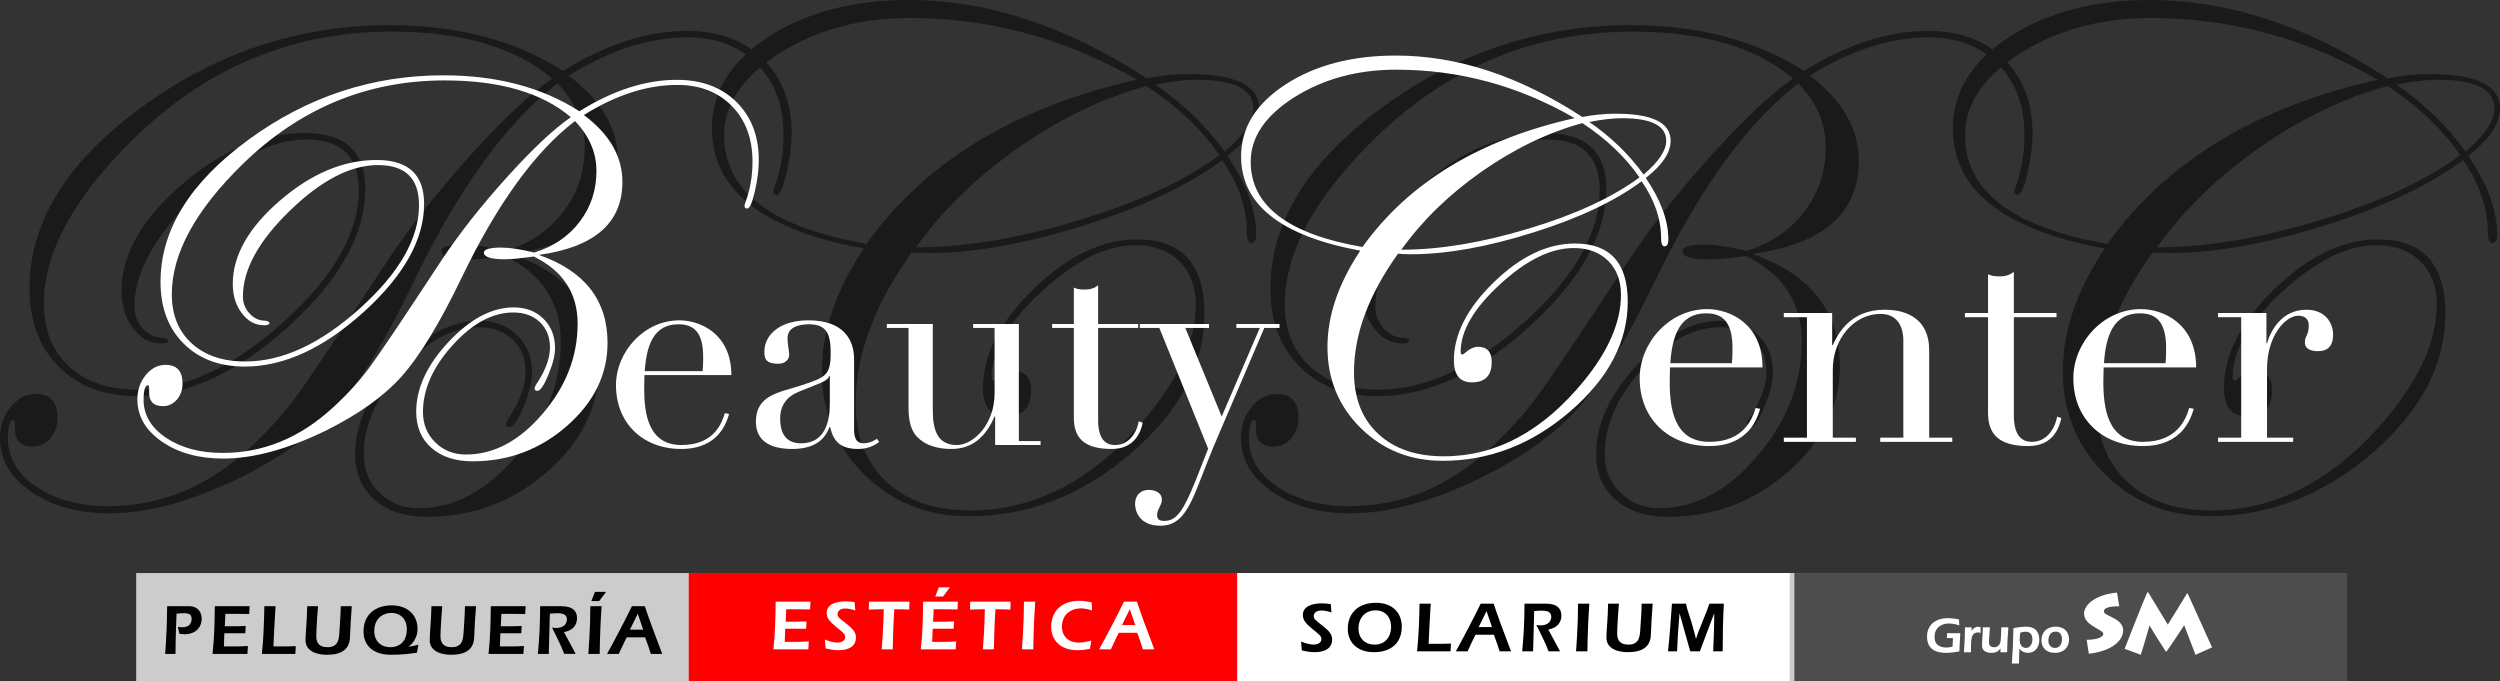 <?xml version="1.0" encoding="UTF-8"?>
<!DOCTYPE svg PUBLIC "-//W3C//DTD SVG 1.1//EN" "http://www.w3.org/Graphics/SVG/1.1/DTD/svg11.dtd">
<!-- Creator: CorelDRAW X8 -->
<svg xmlns="http://www.w3.org/2000/svg" xml:space="preserve" width="161.409mm" height="43.984mm" version="1.1" style="shape-rendering:geometricPrecision; text-rendering:geometricPrecision; image-rendering:optimizeQuality; fill-rule:evenodd; clip-rule:evenodd"
viewBox="0 0 155573 42394"
 xmlns:xlink="http://www.w3.org/1999/xlink">
 <rect x="0" y="0" width="155573" height="42394" fill="#333333" stroke="none"/>
 <defs>
  <style type="text/css">
   <![CDATA[
    .fil4 {fill:#4D4D4D}
    .fil2 {fill:#CCCCCC}
    .fil3 {fill:red}
    .fil5 {fill:white}
    .fil6 {fill:black;fill-rule:nonzero}
    .fil0 {fill:#1A1A1A;fill-rule:nonzero}
    .fil1 {fill:white;fill-rule:nonzero}
   ]]>
  </style>
 </defs>
 <g id="Capa_x0020_1">
  <path class="fil0" d="M49260 8277c0,761 -104,1588 -313,2491 -209,902 -410,1357 -604,1357 -142,0 -216,-75 -216,-216 0,-45 15,-112 45,-202 387,-1014 589,-2110 589,-3296 0,-1827 -545,-3303 -1641,-4414 -1089,-1111 -2528,-1670 -4317,-1670 -2402,0 -4870,797 -7413,2386 2036,1514 3058,3281 3058,5302 0,3251 -2207,5175 -6622,5786 3632,1268 5444,3594 5444,6972 0,2506 -1067,4691 -3199,6570 -2141,1879 -4631,2819 -7487,2819 -1372,0 -2461,-351 -3266,-1059 -813,-701 -1216,-1663 -1216,-2871 0,-1864 858,-3706 2565,-5533 1716,-1827 3431,-2737 5168,-2737 962,0 1745,298 2356,902 612,604 918,1380 918,2327 0,567 -179,1275 -530,2118 -350,842 -641,1267 -857,1267 -157,0 -239,-59 -239,-179 0,-59 30,-141 90,-261 753,-1111 1133,-2110 1133,-2997 0,-828 -268,-1499 -805,-2014 -537,-507 -1238,-760 -2111,-760 -1633,0 -3236,865 -4802,2595 -1566,1730 -2349,3497 -2349,5302 0,962 328,1767 977,2401 649,641 1462,962 2431,962 2215,0 4243,-1082 6085,-3244 1842,-2155 2766,-4534 2766,-7129 0,-2416 -1156,-4191 -3475,-5324l-1260 157c-343,37 -693,59 -1044,59 -1096,0 -1648,-171 -1648,-529 0,-261 463,-396 1380,-396 656,0 1528,135 2610,396 1521,-470 2721,-1283 3601,-2446 888,-1163 1328,-2506 1328,-4019 0,-1462 -567,-2774 -1700,-3960 -3192,2446 -6190,6599 -9001,12453 -1730,3594 -3318,6197 -4765,7815 -1394,1558 -3385,2975 -5958,4258 -3042,1484 -5764,2229 -8150,2229 -1954,0 -3572,-447 -4870,-1342 -1297,-895 -1946,-2013 -1946,-3356 0,-738 224,-1379 664,-1923 440,-537 962,-806 1573,-806 895,0 1342,492 1342,1484 0,492 -149,917 -447,1268 -298,343 -671,522 -1104,522 -760,0 -1126,-395 -1096,-1178 15,-321 -15,-485 -89,-485 -232,0 -351,388 -351,1156 0,1208 597,2215 1782,3012 1186,798 2685,1201 4489,1201 3192,0 6085,-1178 8673,-3535 1126,-1021 2103,-2088 2930,-3199 828,-1111 2730,-3944 5705,-8478 1439,-2170 3176,-4377 5197,-6614 2029,-2245 3721,-3841 5093,-4788 -2296,-1946 -5637,-2915 -10007,-2915 -6144,0 -11491,2222 -16032,6659 -3729,3646 -5593,7076 -5593,10290 0,1633 522,2931 1574,3893 1051,962 2468,1439 4257,1439 2931,0 5959,-1402 9083,-4213 3124,-2812 4683,-5541 4683,-8188 0,-2110 -1081,-3169 -3251,-3169 -2170,0 -4497,1200 -6980,3609 -2483,2409 -3728,4675 -3728,6801 0,522 171,977 522,1349 343,381 753,575 1215,575 246,37 365,97 365,171 0,134 -141,194 -417,194 -701,0 -1290,-313 -1767,-947 -485,-634 -724,-1409 -724,-2327 0,-2259 1246,-4459 3736,-6606 2491,-2148 5049,-3222 7673,-3222 2506,0 3759,1156 3759,3475 0,2826 -1596,5682 -4780,8568 -3192,2886 -6331,4333 -9433,4333 -2021,0 -3639,-612 -4855,-1827 -1215,-1216 -1827,-2841 -1827,-4877 0,-4124 2327,-7882 6980,-11283 4653,-3400 9798,-5100 15436,-5100 4235,0 7830,947 10790,2849 2662,-1663 5242,-2491 7733,-2491 1954,0 3519,582 4705,1745 1186,1171 1782,2707 1782,4608z"/>
  <path id="1" class="fil0" d="M78350 6748c0,948 -657,1932 -1969,2953 1193,1760 1790,3386 1790,4877 0,366 -105,545 -321,545 -171,0 -261,-239 -261,-724 0,-1454 -514,-2938 -1536,-4437 -2110,1574 -4981,2931 -8620,4072 -3632,1141 -6853,1715 -9664,1715 -396,0 -739,-15 -1029,-45 -2327,3251 -3490,6383 -3490,9396 0,2058 634,3684 1909,4877 1275,1193 3012,1789 5212,1789 4146,0 7845,-1991 11096,-5965 1961,-2401 2945,-4676 2945,-6831 0,-1133 -343,-2035 -1021,-2706 -686,-672 -1588,-1007 -2722,-1007 -1812,0 -3758,954 -5839,2871 -2080,1909 -3124,3691 -3124,5354 0,141 45,216 127,216 74,-15 126,-45 171,-89 388,-351 746,-522 1074,-522 723,0 1089,402 1089,1200 0,1081 -522,1618 -1566,1618 -955,0 -1432,-581 -1432,-1745 0,-2080 1059,-4146 3169,-6196 2110,-2044 4251,-3065 6420,-3065 2797,0 4191,1536 4191,4616 0,3176 -1521,6070 -4556,8687 -3042,2617 -6405,3922 -10111,3922 -2581,0 -4743,-865 -6503,-2602 -1752,-1730 -2632,-3878 -2632,-6428 0,-2476 865,-5018 2602,-7628 -6301,-1164 -9448,-3654 -9448,-7472 0,-2275 1171,-4169 3513,-5697 2349,-1529 5264,-2297 8762,-2297 4876,0 9805,1626 14779,4869 865,-171 1745,-261 2647,-261 2901,0 4348,716 4348,2140zm-351 8c0,-1193 -1163,-1790 -3497,-1790 -723,0 -1596,97 -2595,299 1730,1193 3162,2587 4303,4168 1193,-1014 1789,-1909 1789,-2677zm-2118 2901c-1118,-1618 -2632,-3050 -4526,-4303 -2722,738 -5376,2021 -7971,3833 -2595,1819 -4721,3885 -6383,6204 3049,0 6413,-559 10104,-1678 3698,-1111 6621,-2468 8776,-4056zm-5137 -4698c-4422,-2558 -9135,-3840 -14131,-3840 -3087,0 -5779,730 -8091,2184 -2304,1462 -3460,3162 -3460,5116 0,3482 2953,5734 8859,6756 3669,-5123 9276,-8523 16823,-10216z"/>
  <path id="2" class="fil0" d="M126484 8277c0,761 -104,1588 -313,2491 -209,902 -410,1357 -604,1357 -142,0 -216,-75 -216,-216 0,-45 14,-112 44,-202 388,-1014 589,-2110 589,-3296 0,-1827 -544,-3303 -1640,-4414 -1089,-1111 -2528,-1670 -4318,-1670 -2401,0 -4869,797 -7412,2386 2036,1514 3057,3281 3057,5302 0,3251 -2207,5175 -6621,5786 3631,1268 5443,3594 5443,6972 0,2506 -1066,4691 -3199,6570 -2140,1879 -4630,2819 -7486,2819 -1373,0 -2461,-351 -3267,-1059 -812,-701 -1215,-1663 -1215,-2871 0,-1864 858,-3706 2565,-5533 1715,-1827 3430,-2737 5168,-2737 962,0 1745,298 2356,902 612,604 917,1380 917,2327 0,567 -179,1275 -529,2118 -351,842 -641,1267 -858,1267 -156,0 -238,-59 -238,-179 0,-59 30,-141 89,-261 753,-1111 1134,-2110 1134,-2997 0,-828 -269,-1499 -806,-2014 -537,-507 -1238,-760 -2110,-760 -1633,0 -3236,865 -4802,2595 -1566,1730 -2349,3497 -2349,5302 0,962 328,1767 977,2401 648,641 1461,962 2431,962 2214,0 4243,-1082 6084,-3244 1842,-2155 2767,-4534 2767,-7129 0,-2416 -1156,-4191 -3475,-5324l-1260 157c-343,37 -694,59 -1044,59 -1096,0 -1648,-171 -1648,-529 0,-261 462,-396 1379,-396 657,0 1529,135 2610,396 1522,-470 2722,-1283 3602,-2446 887,-1163 1327,-2506 1327,-4019 0,-1462 -566,-2774 -1700,-3960 -3191,2446 -6189,6599 -9000,12453 -1730,3594 -3319,6197 -4765,7815 -1395,1558 -3386,2975 -5958,4258 -3043,1484 -5765,2229 -8151,2229 -1954,0 -3572,-447 -4869,-1342 -1298,-895 -1946,-2013 -1946,-3356 0,-738 223,-1379 663,-1923 440,-537 962,-806 1574,-806 894,0 1342,492 1342,1484 0,492 -149,917 -448,1268 -298,343 -671,522 -1103,522 -761,0 -1126,-395 -1096,-1178 15,-321 -15,-485 -90,-485 -231,0 -350,388 -350,1156 0,1208 596,2215 1782,3012 1186,798 2684,1201 4489,1201 3192,0 6085,-1178 8672,-3535 1126,-1021 2103,-2088 2931,-3199 828,-1111 2729,-3944 5705,-8478 1439,-2170 3176,-4377 5197,-6614 2028,-2245 3721,-3841 5093,-4788 -2297,-1946 -5637,-2915 -10007,-2915 -6145,0 -11491,2222 -16032,6659 -3729,3646 -5593,7076 -5593,10290 0,1633 522,2931 1573,3893 1052,962 2468,1439 4258,1439 2931,0 5958,-1402 9083,-4213 3124,-2812 4683,-5541 4683,-8188 0,-2110 -1082,-3169 -3252,-3169 -2170,0 -4496,1200 -6979,3609 -2483,2409 -3729,4675 -3729,6801 0,522 172,977 522,1349 343,381 753,575 1216,575 246,37 365,97 365,171 0,134 -142,194 -417,194 -701,0 -1290,-313 -1768,-947 -484,-634 -723,-1409 -723,-2327 0,-2259 1245,-4459 3736,-6606 2490,-2148 5048,-3222 7673,-3222 2506,0 3758,1156 3758,3475 0,2826 -1595,5682 -4780,8568 -3191,2886 -6331,4333 -9433,4333 -2020,0 -3639,-612 -4854,-1827 -1215,-1216 -1827,-2841 -1827,-4877 0,-4124 2327,-7882 6980,-11283 4653,-3400 9798,-5100 15436,-5100 4235,0 7829,947 10790,2849 2662,-1663 5242,-2491 7732,-2491 1954,0 3520,582 4706,1745 1185,1171 1782,2707 1782,4608z"/>
  <path id="3" class="fil0" d="M155573 6748c0,948 -656,1932 -1968,2953 1193,1760 1789,3386 1789,4877 0,366 -104,545 -320,545 -172,0 -261,-239 -261,-724 0,-1454 -515,-2938 -1536,-4437 -2111,1574 -4982,2931 -8621,4072 -3631,1141 -6853,1715 -9664,1715 -395,0 -738,-15 -1029,-45 -2326,3251 -3490,6383 -3490,9396 0,2058 634,3684 1909,4877 1276,1193 3013,1789 5213,1789 4146,0 7844,-1991 11096,-5965 1961,-2401 2945,-4676 2945,-6831 0,-1133 -343,-2035 -1021,-2706 -687,-672 -1589,-1007 -2722,-1007 -1812,0 -3759,954 -5839,2871 -2081,1909 -3124,3691 -3124,5354 0,141 44,216 126,216 75,-15 127,-45 172,-89 388,-351 745,-522 1074,-522 723,0 1088,402 1088,1200 0,1081 -522,1618 -1566,1618 -954,0 -1431,-581 -1431,-1745 0,-2080 1058,-4146 3169,-6196 2110,-2044 4250,-3065 6420,-3065 2797,0 4191,1536 4191,4616 0,3176 -1521,6070 -4556,8687 -3043,2617 -6406,3922 -10112,3922 -2580,0 -4742,-865 -6502,-2602 -1753,-1730 -2632,-3878 -2632,-6428 0,-2476 865,-5018 2602,-7628 -6301,-1164 -9448,-3654 -9448,-7472 0,-2275 1171,-4169 3512,-5697 2349,-1529 5265,-2297 8762,-2297 4877,0 9806,1626 14780,4869 865,-171 1745,-261 2647,-261 2901,0 4347,716 4347,2140zm-350 8c0,-1193 -1163,-1790 -3497,-1790 -724,0 -1596,97 -2595,299 1730,1193 3161,2587 4302,4168 1193,-1014 1790,-1909 1790,-2677zm-2118 2901c-1118,-1618 -2632,-3050 -4526,-4303 -2722,738 -5377,2021 -7972,3833 -2595,1819 -4720,3885 -6383,6204 3050,0 6413,-559 10104,-1678 3699,-1111 6622,-2468 8777,-4056zm-5138 -4698c-4422,-2558 -9134,-3840 -14131,-3840 -3087,0 -5779,730 -8090,2184 -2304,1462 -3460,3162 -3460,5116 0,3482 2953,5734 8858,6756 3669,-5123 9277,-8523 16823,-10216z"/>
  <g id="_1315468311088">
   <g>
    <path class="fil1" d="M47219 9956c0,597 -82,1247 -246,1955 -163,708 -321,1066 -474,1066 -111,0 -169,-59 -169,-170 0,-35 11,-88 35,-158 304,-796 462,-1657 462,-2588 0,-1434 -427,-2593 -1288,-3465 -854,-872 -1984,-1311 -3389,-1311 -1885,0 -3823,626 -5819,1873 1598,1188 2400,2575 2400,4162 0,2552 -1732,4062 -5198,4542 2851,996 4273,2822 4273,5474 0,1967 -837,3682 -2511,5157 -1680,1475 -3635,2213 -5877,2213 -1077,0 -1932,-275 -2564,-831 -638,-551 -954,-1306 -954,-2254 0,-1464 673,-2910 2013,-4344 1347,-1434 2693,-2148 4057,-2148 755,0 1370,234 1850,708 480,474 720,1083 720,1827 0,444 -141,1001 -416,1662 -275,662 -503,995 -673,995 -123,0 -187,-47 -187,-140 0,-47 23,-111 70,-205 591,-872 890,-1657 890,-2353 0,-650 -211,-1177 -632,-1581 -422,-398 -972,-597 -1657,-597 -1282,0 -2541,679 -3770,2037 -1229,1358 -1844,2746 -1844,4162 0,755 258,1388 767,1885 509,504 1147,755 1908,755 1739,0 3331,-849 4777,-2546 1446,-1692 2172,-3559 2172,-5596 0,-1897 -908,-3290 -2728,-4180l-989 123c-270,29 -545,47 -820,47 -860,0 -1294,-135 -1294,-416 0,-205 363,-310 1083,-310 515,0 1200,105 2049,310 1194,-369 2137,-1007 2828,-1920 696,-913 1042,-1967 1042,-3155 0,-1148 -445,-2178 -1335,-3109 -2506,1921 -4859,5181 -7066,9776 -1358,2822 -2605,4865 -3740,6135 -1095,1224 -2658,2336 -4678,3343 -2388,1165 -4525,1750 -6398,1750 -1533,0 -2804,-351 -3822,-1054 -1019,-702 -1528,-1580 -1528,-2634 0,-579 175,-1083 521,-1510 345,-422 755,-632 1235,-632 702,0 1054,386 1054,1164 0,387 -117,721 -352,996 -234,269 -526,409 -866,409 -597,0 -884,-310 -860,-925 11,-251 -12,-380 -71,-380 -181,0 -275,304 -275,907 0,949 468,1739 1399,2365 931,627 2108,943 3524,943 2506,0 4777,-925 6808,-2775 884,-802 1651,-1639 2301,-2511 650,-872 2142,-3097 4478,-6656 1130,-1704 2494,-3436 4080,-5192 1592,-1762 2921,-3015 3998,-3759 -1803,-1527 -4425,-2288 -7855,-2288 -4824,0 -9021,1744 -12586,5227 -2927,2863 -4391,5555 -4391,8078 0,1282 410,2301 1236,3056 825,755 1937,1130 3342,1130 2301,0 4677,-1101 7130,-3308 2453,-2206 3676,-4349 3676,-6427 0,-1657 -849,-2488 -2552,-2488 -1703,0 -3530,943 -5479,2833 -1950,1891 -2927,3671 -2927,5339 0,410 134,767 410,1059 269,299 591,451 954,451 193,30 287,76 287,135 0,105 -112,152 -328,152 -550,0 -1013,-246 -1388,-743 -380,-498 -567,-1107 -567,-1827 0,-1773 977,-3500 2932,-5186 1956,-1686 3963,-2529 6024,-2529 1967,0 2950,907 2950,2728 0,2218 -1252,4460 -3752,6726 -2505,2265 -4970,3401 -7405,3401 -1586,0 -2857,-480 -3811,-1434 -954,-954 -1434,-2231 -1434,-3829 0,-3237 1826,-6187 5479,-8857 3653,-2669 7692,-4004 12118,-4004 3324,0 6146,744 8470,2237 2090,-1306 4115,-1956 6070,-1956 1534,0 2764,457 3694,1370 931,919 1399,2125 1399,3618z"/>
    <path class="fil1" d="M45512 23340c0,-2564 -1931,-3406 -3230,-3406 -2212,0 -3950,1966 -3950,4038 0,2387 1703,3967 4055,3967 2353,0 2827,-1667 2985,-2177l-264 -52c-175,562 -632,1984 -2703,1984 -2072,0 -2318,-1967 -2318,-3529 0,-369 18,-597 18,-825l5407 0zm-5390 -246c106,-1528 510,-2914 2090,-2914 913,0 1545,438 1545,2018 0,299 0,562 -36,896l-3599 0z"/>
    <path id="1" class="fil1" d="M54571 27307c-246,176 -562,281 -807,281 -387,0 -615,-193 -615,-860l0 -4372c0,-1246 -685,-2422 -2844,-2422 -1791,0 -2739,913 -2739,1948 0,439 88,755 861,755 438,0 684,-263 684,-579 0,-193 -105,-614 -105,-1018 0,-597 562,-860 1334,-860 1159,0 1352,684 1352,1808 0,1404 -351,1510 -1914,2019 -1299,421 -2738,579 -2738,2229 0,720 316,1703 2264,1703 1738,0 2142,-930 2318,-1369l35 0c193,860 614,1369 1738,1369 597,0 1018,-210 1317,-439l-141 -193zm-2932 -2159c0,948 -228,2440 -1790,2440 -1089,0 -1300,-825 -1300,-1545 0,-825 422,-1369 1159,-1668l1317 -526c351,-141 562,-316 579,-457l35 0 0 1756z"/>
    <path id="2" class="fil1" d="M64754 27448l-1352 0 0 -7286 -2844 0 0 246 1334 0 0 4073c0,1948 -1334,3213 -2352,3213 -1194,0 -1493,-931 -1493,-2142l0 -5390 -2861 0 0 246 1351 0 0 4986c0,1422 510,1808 843,2054 316,228 896,491 1826,491 1545,0 2265,-1071 2686,-2019l35 0 0 1774 2827 0 0 -246z"/>
    <path id="3" class="fil1" d="M65474 20408l1351 0 0 5583c0,1229 597,1948 2353,1948 1422,0 1808,-1036 1931,-1632l-246 -88c-140,772 -649,1475 -1474,1475 -474,0 -1054,-229 -1054,-1545l0 -5741 2493 0 0 -246 -2493 0 0 -2405c-228,175 -474,263 -825,263 -404,0 -509,-53 -685,-123l0 2265 -1351 0 0 246z"/>
    <path id="4" class="fil1" d="M70934 20408l1211 0 3037 7514 -772 1966c-755,1861 -1177,2528 -1949,2528 -281,0 -457,-70 -457,-368 0,-352 299,-615 299,-949 0,-491 -509,-614 -825,-614 -457,0 -843,298 -843,878 0,404 228,1352 1580,1352 1106,0 1668,-773 2335,-2476 404,-1018 790,-2054 1229,-3055l2897 -6776 948 0 0 -246 -2686 0 0 246 1457 0 -2370 5512 -2265 -5512 1475 0 0 -246 -4301 0 0 246z"/>
   </g>
   <g>
    <path class="fil1" d="M103962 8756c0,743 -515,1516 -1545,2318 936,1381 1404,2658 1404,3828 0,287 -81,428 -251,428 -135,0 -205,-188 -205,-568 0,-1142 -404,-2307 -1206,-3483 -1657,1235 -3910,2300 -6767,3196 -2851,896 -5380,1347 -7587,1347 -310,0 -579,-12 -807,-36 -1827,2553 -2740,5011 -2740,7376 0,1616 498,2892 1498,3829 1002,936 2365,1405 4092,1405 3255,0 6159,-1563 8711,-4684 1539,-1884 2312,-3670 2312,-5362 0,-889 -269,-1598 -802,-2125 -538,-526 -1247,-790 -2136,-790 -1423,0 -2951,749 -4584,2254 -1633,1498 -2453,2897 -2453,4203 0,111 35,170 100,170 58,-12 99,-35 134,-71 305,-275 586,-409 843,-409 568,0 855,316 855,942 0,849 -410,1270 -1229,1270 -750,0 -1124,-456 -1124,-1369 0,-1634 831,-3255 2488,-4865 1656,-1604 3336,-2406 5040,-2406 2195,0 3290,1206 3290,3624 0,2493 -1195,4765 -3577,6819 -2388,2055 -5029,3079 -7938,3079 -2025,0 -3723,-679 -5104,-2042 -1376,-1359 -2067,-3044 -2067,-5046 0,-1944 679,-3940 2043,-5989 -4946,-913 -7417,-2868 -7417,-5866 0,-1785 919,-3272 2757,-4472 1844,-1200 4133,-1803 6879,-1803 3828,0 7698,1276 11602,3823 679,-135 1370,-205 2078,-205 2277,0 3413,562 3413,1680zm-275 6c0,-937 -913,-1405 -2746,-1405 -567,0 -1252,76 -2037,234 1358,937 2482,2031 3378,3272 937,-796 1405,-1498 1405,-2101zm-1663 2277c-878,-1270 -2066,-2394 -3553,-3378 -2137,580 -4221,1587 -6258,3009 -2037,1428 -3705,3050 -5011,4870 2395,0 5035,-439 7932,-1317 2904,-872 5199,-1937 6890,-3184zm-4033 -3688c-3471,-2008 -7171,-3015 -11093,-3015 -2424,0 -4537,574 -6351,1715 -1809,1148 -2717,2482 -2717,4016 0,2734 2319,4502 6955,5304 2880,-4022 7282,-6691 13206,-8020z"/>
    <path class="fil1" d="M109680 22862c0,-2729 -2056,-3626 -3439,-3626 -2355,0 -4205,2093 -4205,4298 0,2542 1813,4224 4317,4224 2504,0 3009,-1775 3177,-2317l-280 -56c-187,598 -673,2111 -2878,2111 -2205,0 -2467,-2093 -2467,-3756 0,-392 19,-635 19,-878l5756 0zm-5738 -262c112,-1626 542,-3102 2224,-3102 972,0 1645,467 1645,2149 0,318 0,598 -38,953l-3831 0z"/>
    <path id="1" class="fil1" d="M111006 27496l4486 0 0 -261 -1439 0 0 -4224c0,-1981 1364,-3476 2971,-3476 972,0 1420,692 1420,1663l0 6037 -1439 0 0 261 4485 0 0 -261 -1439 0 0 -5457c0,-1738 -1140,-2504 -2784,-2504 -2149,0 -2915,1551 -3214,2205l-38 0 0 -2000 -3009 0 0 262 1439 0 0 7494 -1439 0 0 261z"/>
    <path id="2" class="fil1" d="M122275 19741l1439 0 0 5943c0,1308 636,2074 2504,2074 1514,0 1925,-1103 2056,-1738l-262 -93c-149,822 -691,1569 -1569,1569 -505,0 -1122,-243 -1122,-1644l0 -6111 2654 0 0 -262 -2654 0 0 -2560c-242,187 -504,280 -878,280 -430,0 -542,-56 -729,-131l0 2411 -1439 0 0 262z"/>
    <path id="3" class="fil1" d="M136665 22862c0,-2729 -2056,-3626 -3439,-3626 -2354,0 -4204,2093 -4204,4298 0,2542 1812,4224 4317,4224 2504,0 3008,-1775 3177,-2317l-281 -56c-187,598 -673,2111 -2878,2111 -2205,0 -2467,-2093 -2467,-3756 0,-392 19,-635 19,-878l5756 0zm-5737 -262c112,-1626 542,-3102 2224,-3102 971,0 1644,467 1644,2149 0,318 0,598 -37,953l-3831 0z"/>
    <path id="4" class="fil1" d="M138029 27496l4672 0 0 -261 -1626 0 0 -4280c0,-2074 1159,-3308 1944,-3308 430,0 654,225 654,598 0,636 -243,636 -243,1084 0,318 280,524 822,524 486,0 935,-206 935,-1028 0,-748 -505,-1551 -1663,-1551 -1570,0 -2243,1364 -2449,2093l-37 0 0 -1888 -3009 0 0 262 1439 0 0 7494 -1439 0 0 261z"/>
   </g>
  </g>
  <g id="_1315468287248">
   <g>
    <rect class="fil2" x="8475" y="35660" width="137539" height="6734"/>
    <rect class="fil3" x="42860" y="35660" width="34385" height="6734"/>
    <rect class="fil4" x="111663" y="35660" width="34385" height="6734"/>
    <rect class="fil5" x="76989" y="35660" width="34385" height="6734"/>
   </g>
   <path class="fil6" d="M10400 37725l1396 0c155,0 290,34 404,103 114,69 201,162 260,280 60,120 90,252 90,399 0,165 -38,321 -114,467 -77,145 -196,265 -357,356 -162,91 -363,137 -603,140 -75,-7 -177,-16 -307,-27l-102 -434c53,5 138,13 253,26 221,-4 377,-54 467,-151 91,-98 137,-217 137,-360 0,-139 -38,-234 -113,-286 -75,-52 -189,-78 -345,-78 -162,0 -322,9 -480,28 -14,360 -25,664 -34,911 -8,248 -16,519 -22,815 -6,295 -9,554 -9,778l-645 0c17,-200 33,-435 50,-707 16,-270 29,-525 39,-763 9,-239 18,-476 23,-709 6,-235 10,-497 12,-788z"/>
   <path id="1" class="fil6" d="M13367 37725l2167 0 -27 484c-175,-6 -426,-9 -754,-9l-728 0 -37 774 746 0c15,0 90,-3 226,-10 136,-6 246,-9 329,-9l-25 453 -1302 0 -31 817 866 0c194,0 404,-9 630,-27l-30 494 -2172 0c50,-465 85,-930 105,-1397 20,-467 32,-990 37,-1570z"/>
   <path id="2" class="fil6" d="M16451 37725l697 0c-17,269 -31,511 -44,723 -12,213 -23,406 -32,579 -9,174 -18,366 -29,577 -10,210 -19,418 -28,621l861 0c123,0 298,-6 529,-17l-26 484 -2084 0c26,-239 48,-482 66,-727 18,-246 32,-491 43,-735 11,-245 20,-475 26,-689 7,-214 13,-487 21,-816z"/>
   <path id="3" class="fil6" d="M19116 37725l675 0c-20,239 -39,478 -55,716 -16,237 -30,460 -40,667 -10,208 -16,362 -16,464 0,173 29,311 86,415 58,104 139,178 242,221 104,44 229,66 374,66 173,0 310,-32 415,-98 105,-65 180,-157 228,-276 48,-120 77,-266 86,-439 13,-199 27,-407 41,-626 14,-218 25,-415 35,-590 9,-175 14,-349 17,-520l688 0c-27,345 -50,665 -67,962 -18,297 -34,625 -48,983 -26,717 -502,1075 -1430,1075 -234,0 -452,-30 -652,-88 -200,-59 -364,-155 -491,-290 -126,-134 -191,-308 -194,-523 0,-101 6,-237 17,-406 11,-168 22,-327 32,-477 12,-149 23,-334 34,-554 12,-219 20,-447 23,-682z"/>
   <path id="4" class="fil6" d="M25428 40239l0 8c194,-25 398,-68 609,-128l-94 501c-216,32 -415,58 -595,76 -182,18 -355,31 -519,38 -165,7 -335,11 -512,11 -343,0 -643,-56 -898,-167 -255,-112 -451,-277 -589,-495 -139,-218 -208,-479 -208,-781 0,-268 45,-506 134,-712 90,-205 214,-376 373,-512 159,-135 344,-236 555,-304 211,-68 440,-102 687,-102 242,0 461,34 661,103 199,69 370,168 512,296 142,129 251,285 326,468 76,183 113,386 113,607 0,213 -49,415 -146,609 -97,194 -233,356 -409,484zm-2140 -969c0,192 40,365 119,516 80,153 195,272 348,359 151,86 332,129 541,129 191,0 363,-41 518,-121 154,-81 277,-205 367,-373 91,-166 136,-372 136,-616 0,-201 -38,-379 -116,-533 -77,-155 -189,-275 -335,-360 -145,-86 -316,-129 -512,-129 -198,0 -378,45 -541,134 -162,89 -291,218 -385,388 -94,171 -140,373 -140,606z"/>
   <path id="5" class="fil6" d="M26845 37725l675 0c-20,239 -38,478 -54,716 -17,237 -30,460 -40,667 -11,208 -16,362 -16,464 0,173 29,311 86,415 58,104 138,178 242,221 104,44 229,66 374,66 172,0 310,-32 414,-98 105,-65 181,-157 229,-276 47,-120 76,-266 86,-439 12,-199 27,-407 41,-626 14,-218 25,-415 34,-590 9,-175 15,-349 18,-520l688 0c-28,345 -51,665 -68,962 -17,297 -33,625 -48,983 -25,717 -502,1075 -1430,1075 -234,0 -451,-30 -651,-88 -201,-59 -364,-155 -491,-290 -126,-134 -191,-308 -194,-523 0,-101 6,-237 17,-406 11,-168 22,-327 32,-477 11,-149 22,-334 34,-554 11,-219 19,-447 22,-682z"/>
   <path id="6" class="fil6" d="M30542 37725l2167 0 -27 484c-175,-6 -426,-9 -754,-9l-728 0 -37 774 746 0c15,0 90,-3 226,-10 136,-6 246,-9 329,-9l-25 453 -1302 0 -31 817 866 0c194,0 404,-9 630,-27l-30 494 -2172 0c50,-465 85,-930 105,-1397 19,-467 32,-990 37,-1570z"/>
   <path id="7" class="fil6" d="M33612 37725l1324 0c330,0 575,64 734,192 159,129 238,311 238,545 0,226 -66,415 -200,566 -133,151 -337,254 -613,309l730 1355 -716 0c-52,-140 -106,-274 -162,-402 -56,-127 -114,-253 -173,-379 -60,-125 -129,-266 -206,-422 -79,-157 -151,-302 -219,-435 111,9 196,18 257,26 158,-3 287,-31 387,-83 101,-52 174,-117 218,-196 44,-79 67,-162 67,-249 0,-141 -49,-241 -145,-301 -97,-60 -243,-91 -438,-91 -141,0 -300,9 -479,28 -26,800 -48,1635 -67,2504l-679 0c95,-952 142,-1941 142,-2967z"/>
   <path id="8" class="fil6" d="M36735 37725l703 0c-67,927 -107,1916 -121,2967l-705 0c22,-307 43,-638 64,-995 19,-357 34,-692 44,-1007 10,-314 15,-636 15,-965zm68 -320l217 -573 693 0 -427 573 -483 0z"/>
   <path id="9" class="fil6" d="M39323 37725l804 0c158,472 311,908 459,1308 148,400 356,952 624,1659l-710 0c-86,-293 -205,-636 -356,-1031l-1145 0c-45,85 -98,193 -159,321 -63,130 -115,242 -160,337 -43,95 -102,219 -174,373l-729 0c162,-295 308,-564 438,-809 130,-244 249,-469 357,-675 108,-205 233,-449 376,-730 142,-281 267,-532 375,-753zm702 1457l-338 -991 -488 991 826 0z"/>
   <path class="fil1" d="M48269 37441l2167 0 -27 484c-175,-6 -426,-9 -754,-9l-729 0 -36 773 746 0c15,0 90,-3 226,-9 135,-6 246,-9 329,-9l-26 453 -1301 0 -31 817 866 0c194,0 403,-9 630,-27l-30 493 -2172 0c50,-464 84,-929 104,-1396 20,-467 33,-991 38,-1570z"/>
   <path id="1" class="fil1" d="M53179 37467l45 521c-240,-81 -446,-121 -618,-121 -167,0 -290,36 -370,108 -79,72 -118,148 -118,230 0,96 38,181 115,255 77,73 217,187 421,343 203,156 356,298 457,427 102,128 153,272 153,431 0,145 -28,267 -84,370 -55,103 -132,185 -231,248 -98,63 -211,109 -339,138 -128,29 -268,44 -420,44 -262,0 -533,-39 -813,-115l-44 -547c279,116 536,180 772,191 168,-5 292,-40 372,-108 81,-67 121,-143 121,-229 0,-98 -42,-187 -125,-268 -84,-81 -226,-201 -426,-361 -201,-160 -351,-306 -452,-439 -102,-133 -152,-281 -152,-443 0,-167 53,-305 160,-413 106,-107 249,-185 427,-234 178,-48 373,-72 585,-72 179,0 367,15 564,44z"/>
   <path id="2" class="fil1" d="M54079 37441l2518 0 -19 493c-206,-13 -516,-19 -928,-19 -42,574 -75,1404 -97,2492l-685 0c26,-328 46,-624 61,-886 16,-264 29,-528 40,-793 11,-266 19,-537 25,-813l-254 0c-170,0 -395,6 -675,19l14 -493z"/>
   <path id="3" class="fil1" d="M57444 37441l2167 0 -28 484c-174,-6 -426,-9 -754,-9l-728 0 -36 773 746 0c15,0 89,-3 225,-9 136,-6 246,-9 330,-9l-26 453 -1301 0 -31 817 866 0c194,0 403,-9 629,-27l-30 493 -2172 0c50,-464 85,-929 105,-1396 20,-467 32,-991 38,-1570zm759 -320l218 -573 692 0 -427 573 -483 0z"/>
   <path id="4" class="fil1" d="M60373 37441l2518 0 -18 493c-207,-13 -516,-19 -928,-19 -43,574 -75,1404 -97,2492l-685 0c25,-328 45,-624 61,-886 15,-264 29,-528 40,-793 11,-266 19,-537 24,-813l-253 0c-170,0 -395,6 -675,19l13 -493z"/>
   <path id="5" class="fil1" d="M63720 37441l702 0c-67,926 -107,1915 -121,2966l-705 0c22,-306 44,-638 64,-995 19,-356 34,-692 44,-1006 10,-315 16,-637 16,-965z"/>
   <path id="6" class="fil1" d="M67930 37476l27 511c-275,-86 -506,-129 -693,-129 -248,3 -461,55 -638,155 -178,100 -314,234 -405,405 -93,169 -139,359 -139,568 0,183 38,350 113,502 75,152 194,273 355,365 161,91 364,137 607,137 238,-10 489,-53 756,-129l-85 520c-177,30 -320,51 -430,62 -111,12 -234,18 -369,18 -254,0 -482,-37 -684,-109 -202,-73 -372,-176 -511,-307 -139,-132 -243,-286 -314,-462 -69,-176 -104,-365 -104,-566 0,-270 45,-508 135,-715 89,-206 214,-377 374,-512 160,-135 345,-235 556,-302 211,-67 439,-101 684,-101 190,0 445,30 765,89z"/>
   <path id="7" class="fil1" d="M69945 37441l804 0c158,472 311,908 459,1308 148,399 356,952 624,1658l-711 0c-85,-292 -204,-636 -355,-1030l-1146 0c-44,85 -97,192 -159,321 -62,130 -115,241 -159,337 -44,95 -102,219 -175,372l-728 0c161,-294 307,-564 437,-808 131,-244 250,-469 358,-675 107,-206 232,-449 375,-731 142,-281 267,-532 376,-752zm702 1456l-338 -990 -488 990 826 0z"/>
   <path class="fil6" d="M82812 37591l45 521c-240,-81 -446,-121 -618,-121 -167,0 -291,36 -370,108 -79,72 -118,148 -118,230 0,96 38,181 115,255 77,73 217,187 421,343 203,156 356,298 457,427 101,128 153,272 153,431 0,145 -29,267 -84,370 -56,103 -133,185 -231,248 -98,63 -211,109 -339,138 -128,29 -268,44 -420,44 -262,0 -533,-39 -813,-115l-44 -547c279,116 536,180 771,191 168,-5 293,-40 373,-108 80,-67 120,-143 120,-229 0,-98 -41,-187 -125,-268 -83,-81 -225,-201 -425,-361 -201,-160 -351,-306 -453,-439 -101,-133 -151,-281 -151,-443 0,-167 53,-305 160,-413 106,-107 248,-185 427,-233 178,-49 373,-73 585,-73 179,0 367,15 564,44z"/>
   <path id="1" class="fil6" d="M85620 37511c265,0 500,40 704,117 205,79 375,186 509,323 134,137 235,295 301,472 66,178 99,369 99,572 0,228 -35,439 -106,633 -72,193 -179,361 -322,504 -142,142 -323,253 -541,333 -219,80 -470,120 -754,120 -365,0 -672,-67 -918,-201 -247,-134 -429,-310 -545,-528 -117,-220 -176,-457 -176,-715 0,-342 73,-636 219,-882 145,-245 350,-431 614,-558 264,-127 569,-190 916,-190zm-25 471c-203,0 -385,47 -546,139 -161,94 -286,226 -377,398 -89,172 -134,372 -134,599 0,191 40,362 120,513 80,151 196,270 350,355 152,85 332,128 538,128 224,0 413,-52 567,-155 154,-103 269,-239 343,-408 74,-169 111,-351 111,-547 0,-163 -32,-322 -95,-478 -64,-156 -168,-285 -314,-389 -146,-103 -333,-155 -563,-155z"/>
   <path id="2" class="fil6" d="M88338 37565l697 0c-17,269 -31,511 -44,723 -12,212 -23,406 -32,579 -9,174 -18,365 -28,576 -11,211 -20,418 -29,622l861 0c123,0 299,-6 529,-17l-26 483 -2084 0c26,-239 48,-482 66,-727 18,-245 32,-490 43,-734 11,-245 20,-475 26,-690 7,-214 13,-486 21,-815z"/>
   <path id="3" class="fil6" d="M92142 37565l805 0c157,472 311,908 459,1308 148,399 356,952 624,1658l-711 0c-86,-292 -204,-635 -355,-1030l-1146 0c-44,85 -98,192 -159,321 -62,130 -115,242 -159,337 -44,95 -102,219 -175,372l-728 0c161,-294 307,-564 437,-808 130,-244 250,-469 358,-675 107,-206 232,-449 375,-730 142,-282 267,-533 375,-753zm703 1456l-339 -990 -487 990 826 0z"/>
   <path id="4" class="fil6" d="M94868 37565l1323 0c331,0 576,64 734,192 159,128 238,310 238,545 0,226 -66,414 -199,565 -134,152 -338,255 -613,310l729 1354 -716 0c-52,-140 -106,-274 -161,-401 -57,-127 -114,-254 -173,-379 -60,-125 -129,-266 -207,-422 -78,-157 -151,-302 -218,-436 110,10 195,19 257,26 157,-3 286,-30 387,-82 100,-52 173,-118 217,-197 45,-78 67,-161 67,-248 0,-141 -48,-241 -145,-302 -97,-60 -243,-90 -438,-90 -140,0 -300,9 -479,27 -25,801 -48,1635 -67,2504l-679 0c95,-952 143,-1940 143,-2966z"/>
   <path id="5" class="fil6" d="M98201 37565l703 0c-67,926 -107,1915 -121,2966l-705 0c22,-306 43,-638 63,-994 19,-357 35,-693 45,-1007 10,-315 15,-637 15,-965z"/>
   <path id="6" class="fil6" d="M100070 37565l675 0c-20,239 -38,478 -55,716 -16,237 -29,460 -40,667 -10,208 -15,362 -15,464 0,173 29,310 86,415 58,103 138,177 242,221 103,44 229,66 374,66 172,0 310,-33 414,-98 105,-65 181,-157 229,-277 47,-120 76,-265 86,-439 12,-198 26,-407 40,-625 14,-218 26,-415 35,-591 9,-174 15,-348 18,-519l688 0c-28,345 -51,665 -68,962 -18,297 -33,625 -48,983 -25,716 -502,1075 -1430,1075 -234,0 -451,-30 -651,-89 -201,-58 -364,-154 -491,-289 -127,-135 -192,-309 -195,-523 0,-102 6,-237 17,-406 11,-169 23,-328 33,-477 11,-150 22,-335 34,-554 11,-220 19,-448 22,-682z"/>
   <path id="7" class="fil6" d="M104043 37565l876 0c42,226 147,584 315,1074 37,120 70,237 101,348 31,112 59,214 83,304 24,91 41,153 50,187 9,33 31,118 68,254l9 0c56,-167 114,-332 176,-492 63,-162 146,-369 250,-623 104,-253 185,-454 243,-602 58,-148 111,-299 158,-450l901 0c-26,494 -45,977 -56,1450 -10,471 -16,977 -16,1516l-590 0c7,-173 14,-333 19,-479 5,-145 12,-319 19,-521 9,-203 14,-396 18,-581 4,-184 6,-354 6,-510l0 -250 -9 0 -883 2341 -600 0c-343,-1228 -562,-2008 -657,-2341l-10 0c-75,829 -125,1609 -150,2341l-568 0c49,-445 93,-908 133,-1388 39,-481 77,-1007 114,-1578z"/>
   <path class="fil1" d="M121908 38550l18 371c-228,-81 -445,-121 -652,-121 -159,2 -306,33 -441,93 -135,60 -243,152 -324,276 -82,125 -123,279 -123,464 0,234 67,403 201,505 134,102 305,155 513,159 144,-6 279,-24 406,-54l25 -536 -377 0 12 -305 823 0c-26,393 -45,771 -56,1132 -311,62 -588,93 -830,93 -237,0 -444,-32 -620,-97 -176,-65 -314,-173 -415,-324 -100,-150 -150,-348 -150,-592 0,-183 32,-345 96,-489 65,-144 155,-265 272,-362 116,-97 252,-170 409,-220 156,-49 328,-74 514,-74 228,0 461,27 699,81z"/>
   <path id="1" class="fil1" d="M122278 39037l415 0 -6 212 6 0c103,-162 237,-243 402,-243 34,0 84,4 147,12l15 365c-58,-19 -118,-28 -180,-28 -90,0 -171,27 -242,83 -70,55 -118,147 -142,276 -15,65 -24,139 -29,224 -4,84 -9,218 -15,402 4,61 7,144 7,250l-441 0c20,-267 36,-529 47,-787 11,-257 16,-513 16,-766z"/>
   <path id="2" class="fil1" d="M123390 39037l445 0c-11,137 -21,260 -30,366 -9,107 -16,210 -23,312 -6,100 -9,179 -9,236 0,218 106,327 318,327 98,0 183,-29 255,-87 72,-59 121,-151 148,-278 18,-99 34,-391 46,-876l440 0c-40,468 -67,986 -81,1553l-412 0 0 -243 -6 0c-102,187 -291,280 -567,280 -162,0 -299,-36 -409,-109 -111,-72 -166,-195 -166,-368 0,-54 5,-159 15,-315 11,-156 19,-297 26,-422 6,-125 10,-250 10,-376z"/>
   <path id="3" class="fil1" d="M125293 39093c145,-32 287,-56 424,-71 137,-15 256,-23 356,-23 282,0 491,71 627,212 137,141 205,337 205,587 0,132 -17,250 -53,354 -36,104 -86,191 -151,262 -65,72 -140,125 -225,160 -86,36 -177,53 -276,53 -103,0 -201,-21 -293,-63 -93,-42 -172,-105 -237,-187l-7 0 -24 915 -443 0c50,-625 82,-1358 97,-2199zm427 277c-19,147 -32,294 -37,440 4,21 6,49 6,84 2,78 19,149 52,215 33,65 79,117 138,155 58,39 125,58 200,58 74,0 141,-23 201,-67 62,-44 109,-107 143,-188 35,-81 52,-173 52,-276 0,-169 -39,-291 -117,-366 -78,-76 -181,-114 -310,-114 -101,0 -210,20 -328,59z"/>
   <path id="4" class="fil1" d="M127921 38999c175,0 325,33 450,99 125,66 219,159 283,278 64,119 98,258 102,416 0,141 -31,276 -93,404 -62,128 -160,231 -293,311 -134,80 -300,120 -499,120 -137,0 -259,-20 -365,-62 -106,-42 -193,-98 -262,-170 -69,-72 -120,-155 -155,-248 -34,-93 -51,-191 -51,-293 0,-163 35,-310 104,-440 71,-130 172,-232 305,-305 134,-73 291,-110 474,-110zm0 306c-139,0 -249,48 -328,144 -80,97 -122,236 -125,417 0,134 38,243 112,328 75,85 176,128 303,128 143,0 251,-54 324,-160 73,-107 110,-235 110,-383 0,-137 -33,-251 -97,-340 -64,-89 -164,-134 -299,-134z"/>
   <path id="5" class="fil1" d="M129987 40682c1551,-179 2137,-893 2137,-1454 0,-459 -438,-688 -709,-821 -331,-163 -494,-240 -494,-362 0,-209 321,-316 958,-316l-137 -852c-1291,112 -2051,734 -2051,1306 0,428 373,683 694,867 413,234 500,295 500,398 0,239 -541,377 -1035,362l137 872z"/>
   <path id="6" class="fil1" d="M133218 40748c92,-240 459,-1555 546,-1821 82,153 617,1020 1010,1612l51 0c382,-536 1035,-1540 1096,-1632 57,138 541,1433 704,1841l1031 -459c-138,-281 -1163,-2596 -1515,-3351l-51 0c-271,439 -990,1632 -1189,1933 -158,-260 -913,-1510 -1224,-2014l-51 0c-296,647 -1326,3315 -1413,3519l1005 372z"/>
  </g>
 </g>
</svg>
